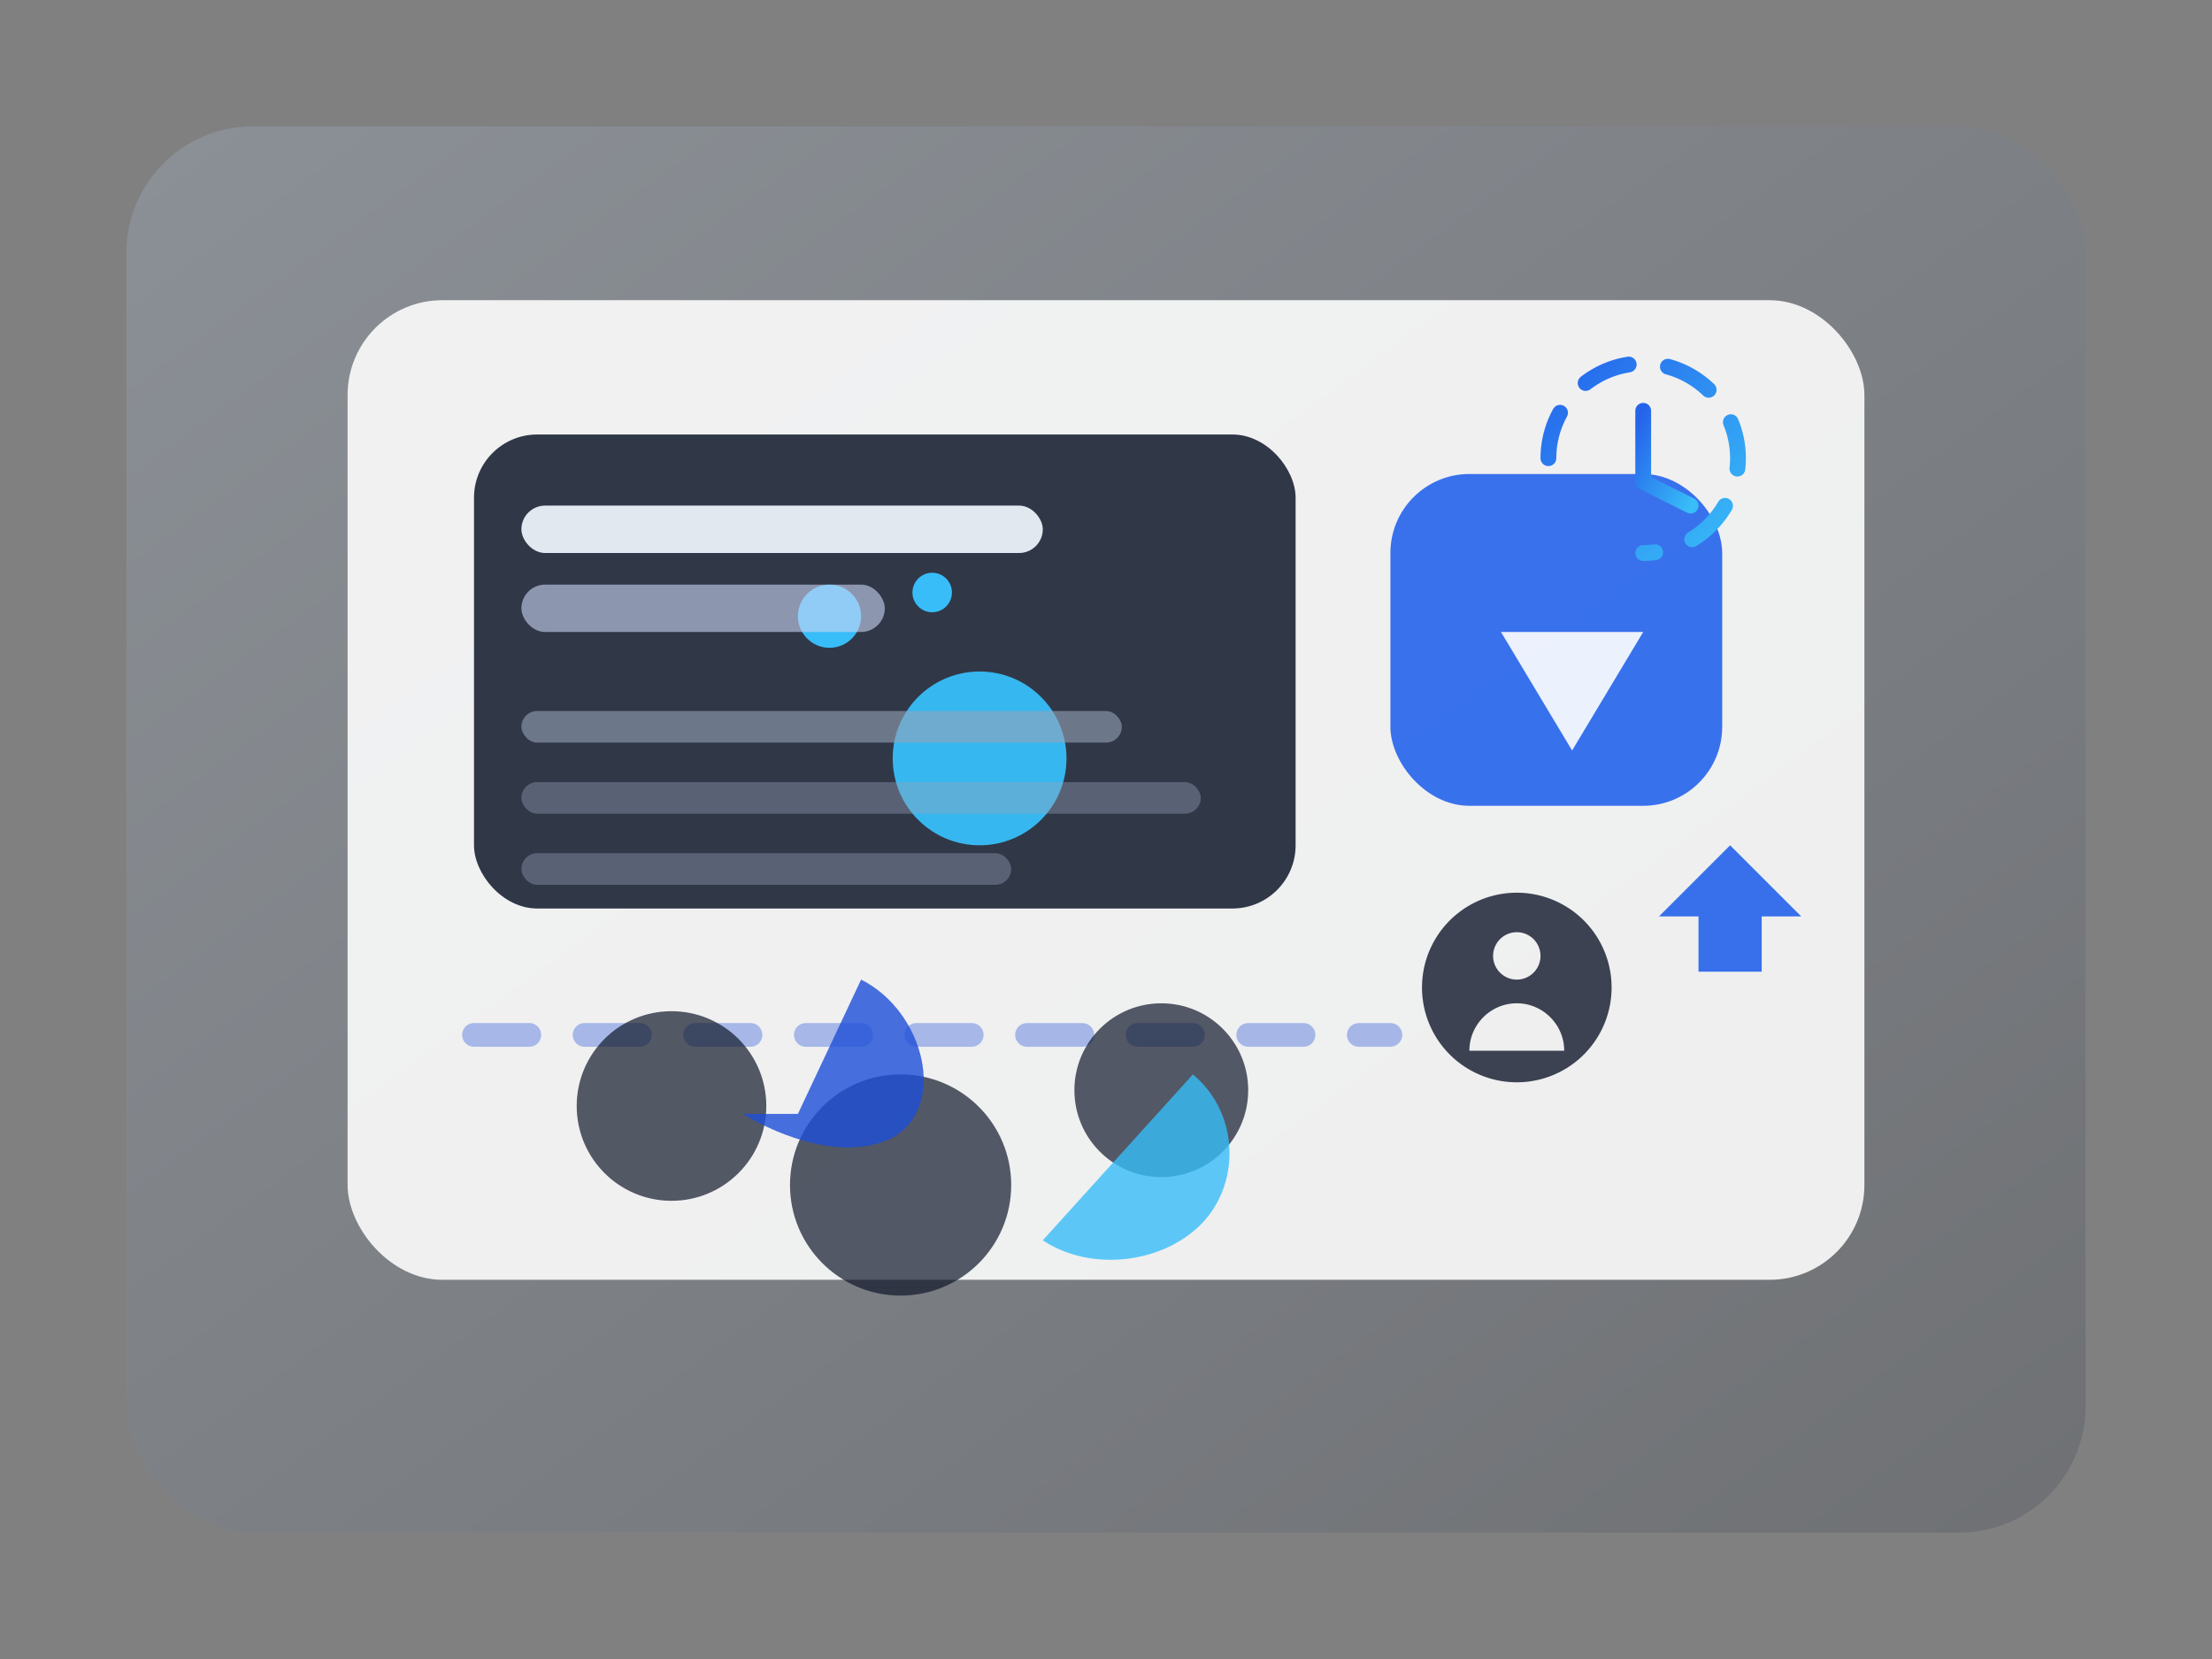 <svg xmlns="http://www.w3.org/2000/svg" viewBox="0 0 560 420" role="img" aria-labelledby="heroTitle heroDesc">
  <rect x="0" y="0" width="560" height="420" fill="#808080" stroke="none"/>
  <title id="heroTitle">Ilustrasi transformasi digital DiDaring.id</title>
  <desc id="heroDesc">Tiga orang berdiskusi di depan layar dengan ikon keamanan dan pemasaran.</desc>
  <defs>
    <linearGradient id="bg" x1="0" y1="0" x2="1" y2="1">
      <stop offset="0" stop-color="#bfdbfe" />
      <stop offset="1" stop-color="#1e293b" />
    </linearGradient>
    <linearGradient id="accent" x1="0" y1="0" x2="1" y2="1">
      <stop offset="0" stop-color="#2563eb" />
      <stop offset="1" stop-color="#38bdf8" />
    </linearGradient>
  </defs>
  <rect x="32" y="32" width="496" height="356" rx="32" fill="url(#bg)" opacity="0.18" />
  <rect x="88" y="76" width="384" height="248" rx="24" fill="#fff" opacity="0.88" />
  <rect x="120" y="110" width="208" height="120" rx="16" fill="#0f172a" opacity="0.85" />
  <rect x="352" y="120" width="84" height="84" rx="20" fill="#2563eb" opacity="0.9" />
  <path d="M380 160h36l-18 30z" fill="#fff" opacity="0.9" />
  <circle cx="248" cy="192" r="22" fill="#38bdf8" opacity="0.95" />
  <path d="M120 262h232" stroke="#1d4ed8" stroke-width="6" stroke-linecap="round" stroke-dasharray="14 14" opacity="0.35" />
  <g fill="#0f172a" opacity="0.7">
    <circle cx="170" cy="280" r="24" />
    <circle cx="228" cy="300" r="28" />
    <circle cx="294" cy="276" r="22" />
  </g>
  <path d="M188 282c10 6 26 12 38 6 14-8 8-32-8-40l-16 34z" fill="#1d4ed8" opacity="0.8" />
  <path d="M264 314c12 8 30 6 40-4s10-28-2-38l-38 42z" fill="#38bdf8" opacity="0.8" />
  <circle cx="210" cy="156" r="8" fill="#38bdf8" />
  <circle cx="236" cy="150" r="5" fill="#38bdf8" />
  <rect x="132" y="128" width="132" height="12" rx="6" fill="#e2e8f0" />
  <rect x="132" y="148" width="92" height="12" rx="6" fill="#cbd5f5" opacity="0.6" />
  <rect x="132" y="180" width="152" height="8" rx="4" fill="#94a3b8" opacity="0.6" />
  <rect x="132" y="198" width="172" height="8" rx="4" fill="#94a3b8" opacity="0.4" />
  <rect x="132" y="216" width="124" height="8" rx="4" fill="#94a3b8" opacity="0.4" />
  <g transform="translate(360 226)" fill="#0f172a" opacity="0.8">
    <path d="M24 0a24 24 0 1 1 0 48A24 24 0 0 1 24 0Zm0 10a6 6 0 1 0 0 12 6 6 0 0 0 0-12Zm0 18c-6.6 0-12 5.4-12 12h24c0-6.6-5.4-12-12-12Z" />
  </g>
  <g transform="translate(420 214)" fill="#2563eb" opacity="0.9">
    <path d="M18 0 0 18h10v14h16V18h10L18 0Z" />
  </g>
  <g transform="translate(392 92)" fill="none" stroke="url(#accent)" stroke-width="4">
    <path d="M0 24C0 10.8 10.8 0 24 0s24 10.8 24 24-10.8 24-24 24" stroke-dasharray="12 10" stroke-linecap="round" />
    <path d="M24 12v18l12 6" stroke-linecap="round" stroke-linejoin="round" />
  </g>
</svg>

